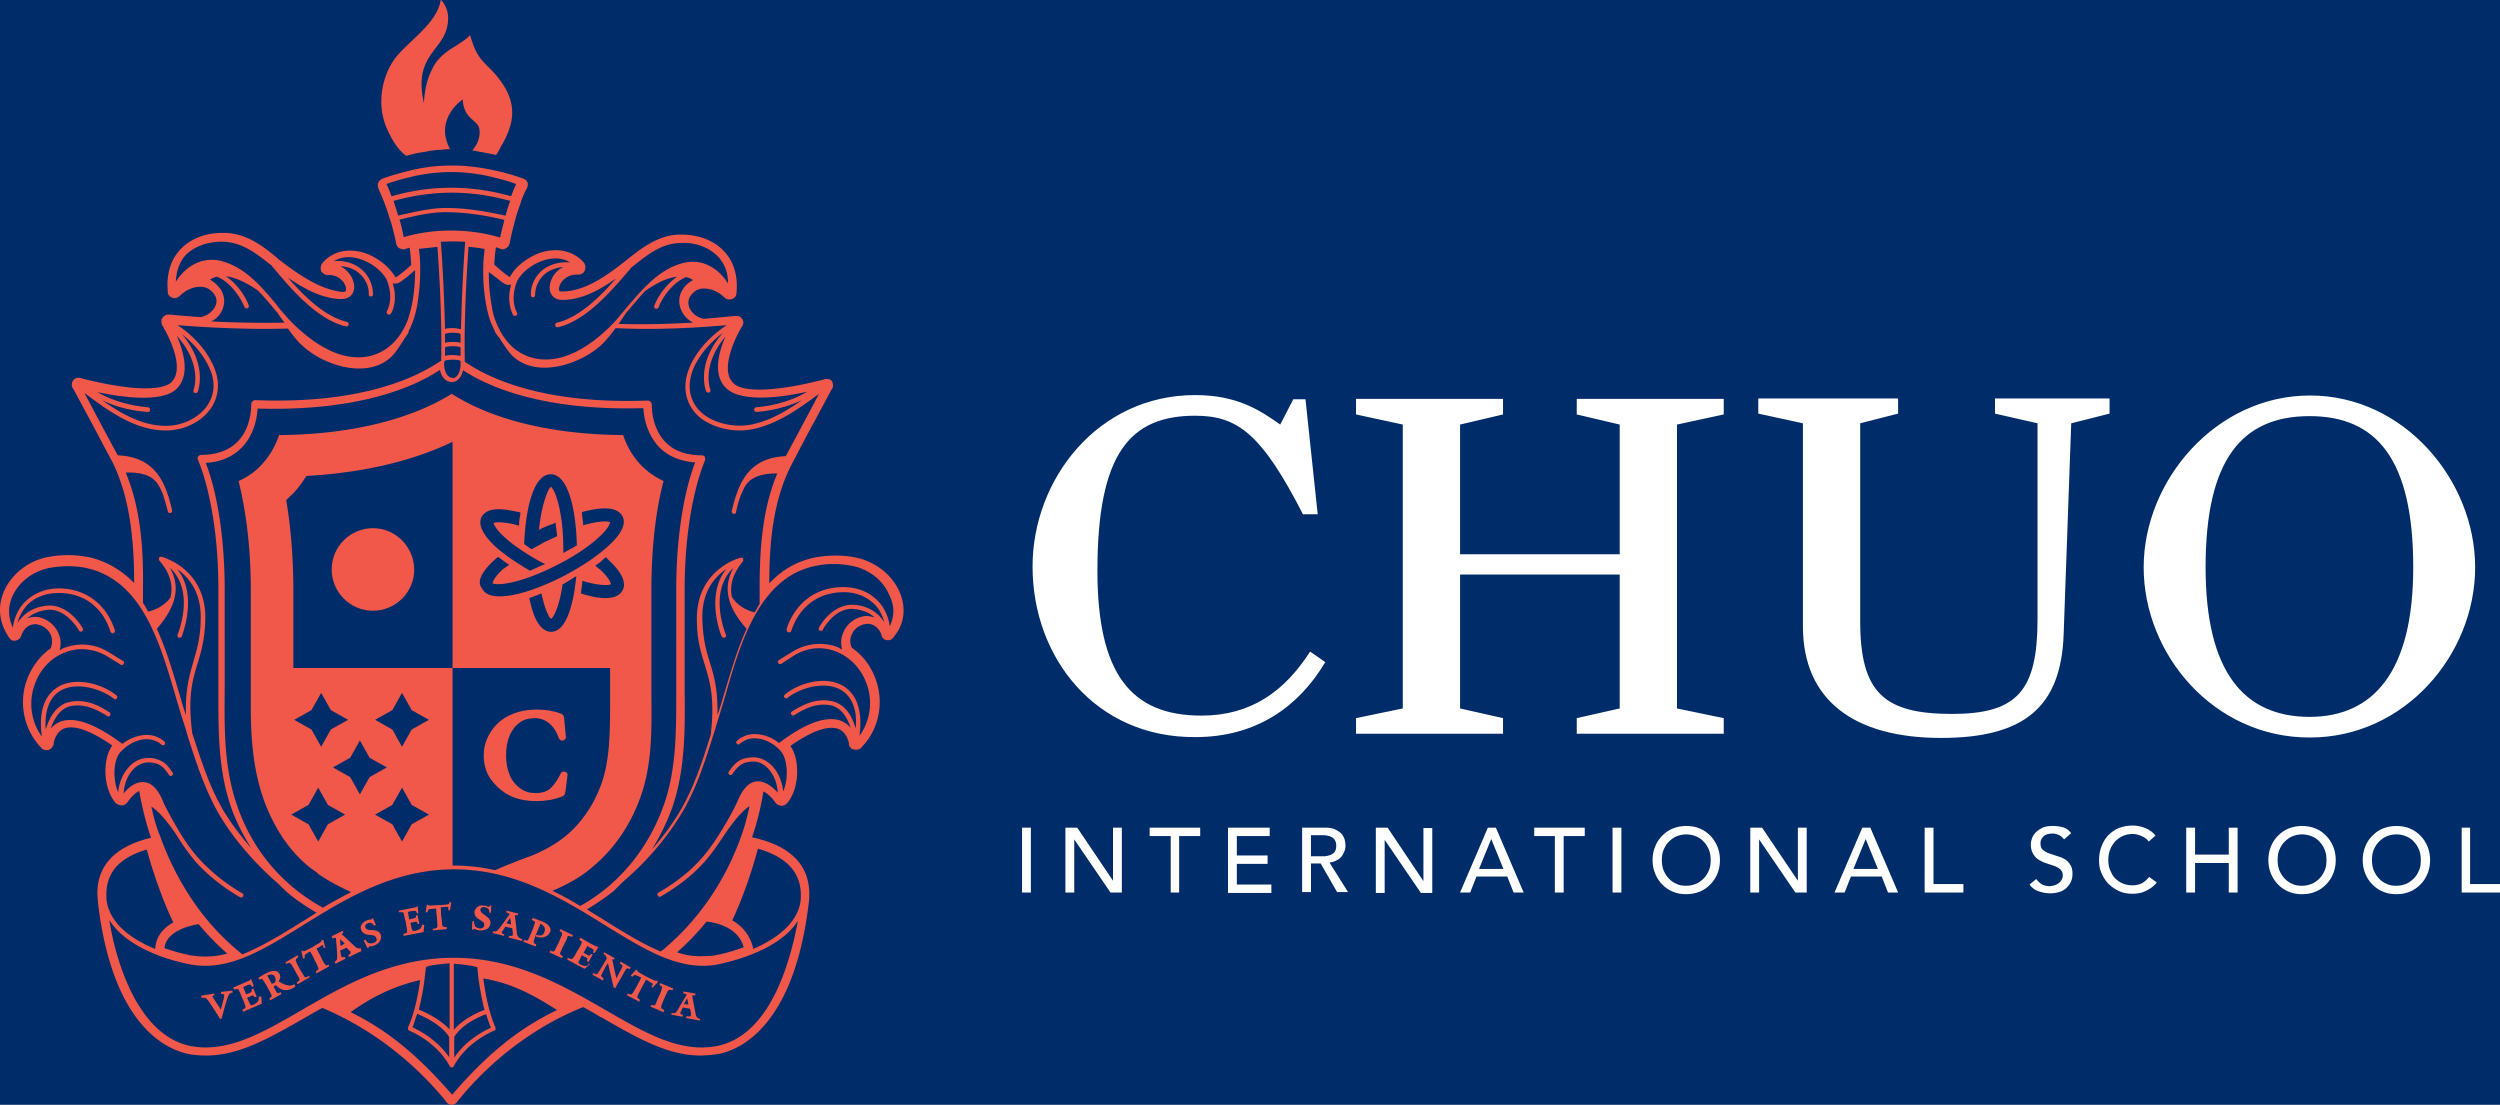 <svg data-bbox="3.051 2.8 593.549 262.3" viewBox="3.051 2.8 593.549 262.3" xmlns="http://www.w3.org/2000/svg" data-type="color" aria-hidden="true"><rect x="3.051" y="2.8" width="593.549" height="262.3" fill="#002c69"/><path d="M248.2 137.3c0-20.7 15.5-40.7 38.6-40.7 10 0 15.4 3.6 20.2 7l3.1-6h2.9l2.9 27.3h-3.5c-9.8-19.1-15.5-23.4-25.6-23.4-15.5 0-23.2 9-23.2 36.8 0 24.4 7.9 34.4 24.7 34.4 11.7 0 19.7-5.7 25.8-15.2l3.6 2.5c-6.3 10.6-16.4 17.8-30.8 17.8-23.7.2-38.7-18.8-38.7-40.5m76.8 36 11.1-2.3v-67.4l-11.1-2.4v-3.7h34.9v3.7l-10.2 2.4v30.8h37.9v-30.8l-10.2-2.4v-3.7h34.9v3.7l-11.1 2.4V171l11.1 2.3v3.7h-34.9v-3.7l10.2-2.3v-31.8h-37.9V171l10.2 2.3v3.7H325zm106.1-21.8v-48.2l-10.6-2.3v-3.6h33.2v3.6l-9 2.3v47c0 17 5.7 22 21.8 22 15.5 0 20.3-5.5 20.3-22.5v-46.5l-10.1-2.3v-3.6h27.2v3.6l-9.1 2.3-1.8 50.1c-.6 17.3-9.4 24.6-29.1 24.6-20.6 0-32.8-8.9-32.8-26.5m80.9-14c0-20.6 17.1-40.8 39.5-40.8s39.2 20.2 39.2 40.8c0 20.7-16.7 40.4-39.2 40.4-22.8.1-39.5-19.7-39.5-40.4m64 0c0-25.8-8.8-35.9-24.6-35.9-16 0-24.7 10.2-24.7 35.9 0 24.8 9.1 35.5 24.7 35.5 15.1 0 24.6-10.7 24.6-35.5m-330.3 61.8h2.1v15.4h-2.1zm10.4 0h2.7l8.5 12.6v-12.6h2.1v15.4h-2.7l-8.6-12.6v12.6H256v-15.4zm24.9 2h-5v-2h12v2h-5v13.4h-2zm13.6-2h9.9v2h-7.8v4.6h7.3v2h-7.3v4.9h8.2v2h-10.3zm17.6 0h5.4c1 0 1.8.1 2.4.4s1.1.6 1.5 1 .6.9.8 1.4c.1.5.2 1 .2 1.5s-.1 1-.3 1.4c-.2.5-.4.9-.7 1.2q-.45.6-1.2.9c-.5.3-1 .4-1.6.5l4.4 7h-2.6l-3.9-6.8h-2.3v6.8h-2.1zm2.1 6.8h2.7c.4 0 .8 0 1.2-.1s.8-.2 1.1-.4.6-.4.7-.7c.2-.3.3-.7.3-1.3s-.1-.9-.3-1.3c-.2-.3-.4-.6-.7-.7-.3-.2-.7-.3-1.1-.4s-.8-.1-1.2-.1h-2.7zm15.5-6.8h2.7L341 212v-12.6h2.1v15.4h-2.7l-8.6-12.6v12.6h-2.1v-15.5zm26.5 0h1.9l6.6 15.4h-2.4l-1.5-3.8h-7.3l-1.5 3.8h-2.4zm3.7 9.8-2.9-7.1-2.9 7.1zm12.3-7.8h-5v-2h12v2h-5v13.4h-2.1v-13.4zm13.6-2h2.1v15.4h-2.1zm17.5 15.8c-1.2 0-2.3-.2-3.2-.6-1-.4-1.8-1-2.5-1.7s-1.3-1.6-1.7-2.6-.6-2-.6-3.2.2-2.2.6-3.2.9-1.8 1.7-2.6c.7-.7 1.5-1.3 2.5-1.7s2.1-.6 3.2-.6c1.2 0 2.3.2 3.2.6 1 .4 1.8 1 2.5 1.7s1.3 1.6 1.7 2.6.6 2 .6 3.2-.2 2.2-.6 3.2-.9 1.8-1.7 2.6c-.7.7-1.5 1.3-2.5 1.7s-2.1.6-3.2.6m0-2c.9 0 1.7-.2 2.4-.5s1.3-.8 1.8-1.3.9-1.2 1.2-1.9.4-1.5.4-2.4c0-.8-.1-1.6-.4-2.4-.3-.7-.7-1.4-1.2-1.9-.5-.6-1.1-1-1.8-1.3s-1.5-.5-2.4-.5-1.7.2-2.4.5-1.3.8-1.8 1.3-.9 1.2-1.2 1.9-.4 1.5-.4 2.4c0 .8.1 1.6.4 2.4.3.7.7 1.4 1.2 1.9.5.6 1.1 1 1.8 1.3.7.4 1.5.5 2.4.5m15.3-13.8h2.7l8.5 12.6v-12.6h2.1v15.4h-2.7l-8.6-12.6v12.6h-2.1v-15.4zm26.5 0h1.9l6.6 15.4h-2.4l-1.5-3.8h-7.3l-1.5 3.8h-2.4zm3.7 9.8L446 202l-2.9 7.1zm11.1-9.8h2.1v13.4h7.1v2H460zm26.5 12.2c.4.6.9 1 1.4 1.3.6.3 1.2.4 1.8.4.3 0 .7-.1 1.1-.2s.7-.3 1-.5.5-.5.7-.8.3-.7.3-1.1c0-.6-.2-1-.6-1.4-.4-.3-.8-.6-1.4-.8l-1.8-.6c-.7-.2-1.3-.5-1.8-.8-.6-.3-1-.8-1.4-1.4q-.6-.9-.6-2.4c0-.4.1-.9.3-1.4s.5-1 .9-1.4 1-.8 1.6-1.1c.7-.3 1.5-.4 2.4-.4q1.2 0 2.4.3c.8.2 1.4.7 2 1.4l-1.7 1.5c-.3-.4-.6-.7-1.1-1-.5-.2-1-.4-1.6-.4s-1.1.1-1.4.2c-.4.2-.7.3-.9.6-.2.2-.4.5-.5.8s-.1.5-.1.8q0 1.05.6 1.5c.4.3.8.6 1.4.8l1.8.6c.7.2 1.3.4 1.8.7.6.3 1 .7 1.4 1.3.4.5.6 1.3.6 2.2 0 .7-.1 1.4-.4 2s-.7 1.1-1.1 1.5c-.5.4-1 .7-1.7.9s-1.3.3-2.1.3c-1 0-1.9-.2-2.8-.5s-1.6-.9-2.1-1.6zm26.7-8.9c-.4-.6-1-1-1.7-1.3s-1.4-.5-2.1-.5c-.9 0-1.7.2-2.4.5s-1.3.8-1.8 1.3c-.5.6-.9 1.2-1.2 2s-.4 1.6-.4 2.4.1 1.6.4 2.3.6 1.4 1.1 1.9 1.1 1 1.8 1.3 1.5.5 2.4.5 1.7-.2 2.3-.5c.7-.4 1.2-.9 1.7-1.5l1.8 1.3c-.1.2-.3.4-.6.7q-.45.45-1.2.9c-.5.3-1.1.6-1.7.8-.7.2-1.5.3-2.3.3-1.2 0-2.3-.2-3.3-.7s-1.8-1.1-2.5-1.8c-.7-.8-1.2-1.6-1.6-2.6-.4-.9-.5-1.9-.5-2.9q0-1.8.6-3.3c.4-1 .9-1.9 1.6-2.6s1.5-1.3 2.5-1.7 2.1-.6 3.3-.6q1.5 0 3 .6t2.4 1.8zm8.9-3.3h2.1v6.4h8v-6.4h2.1v15.4h-2.1v-7h-8v7h-2.1zm27.5 15.8c-1.2 0-2.3-.2-3.2-.6-1-.4-1.8-1-2.5-1.7s-1.3-1.6-1.7-2.6-.6-2-.6-3.2.2-2.2.6-3.2.9-1.8 1.7-2.6c.7-.7 1.5-1.3 2.5-1.7s2.1-.6 3.2-.6 2.3.2 3.2.6c1 .4 1.8 1 2.5 1.7s1.3 1.6 1.7 2.6.6 2 .6 3.2-.2 2.2-.6 3.2-.9 1.8-1.7 2.6c-.7.7-1.5 1.3-2.5 1.7-.9.4-2 .6-3.2.6m0-2c.9 0 1.7-.2 2.4-.5s1.3-.8 1.8-1.3.9-1.2 1.2-1.9.4-1.5.4-2.4c0-.8-.1-1.6-.4-2.4-.3-.7-.7-1.4-1.2-1.9-.5-.6-1.1-1-1.8-1.3s-1.5-.5-2.4-.5-1.7.2-2.4.5-1.3.8-1.8 1.3-.9 1.2-1.2 1.9-.4 1.5-.4 2.4c0 .8.1 1.6.4 2.4.3.7.7 1.4 1.2 1.9.5.6 1.1 1 1.8 1.3.7.4 1.5.5 2.4.5m22.4 2c-1.2 0-2.3-.2-3.2-.6-1-.4-1.8-1-2.5-1.7s-1.3-1.6-1.7-2.6-.6-2-.6-3.2.2-2.2.6-3.2.9-1.8 1.7-2.6c.7-.7 1.5-1.3 2.5-1.7s2.1-.6 3.2-.6 2.3.2 3.2.6c1 .4 1.8 1 2.5 1.7s1.3 1.6 1.7 2.6.6 2 .6 3.2-.2 2.2-.6 3.2-.9 1.8-1.7 2.6c-.7.7-1.5 1.3-2.5 1.7-.9.4-2 .6-3.2.6m0-2c.9 0 1.7-.2 2.4-.5s1.3-.8 1.8-1.3.9-1.2 1.2-1.9.4-1.5.4-2.4c0-.8-.1-1.6-.4-2.4-.3-.7-.7-1.4-1.2-1.9-.5-.6-1.1-1-1.8-1.3s-1.5-.5-2.4-.5-1.7.2-2.4.5-1.3.8-1.8 1.3-.9 1.2-1.2 1.9-.4 1.5-.4 2.4c0 .8.1 1.6.4 2.4.3.7.7 1.4 1.2 1.9.5.6 1.1 1 1.8 1.3.7.4 1.5.5 2.4.5m15.4-13.8h2.1v13.4h7.1v2h-9.1v-15.4z" fill="#fff" data-color="1"/><path d="M99.5 39.8c.5-.1 1-.3 1.5-.4 1-.3 2.1-.4 3.2-.6.1 0 .3 0 .4-.1.7-.1 1.5-.2 2.2-.3h.7c.8-.1 1.6-.2 2.4-.2-3.9-7.2 3-11.8 3-11.8.3 5 3.7 4.7 4 7.2.2 2-.6 3.6-1.7 4.9 1.1.2 3.7.7 4.8.9.3.1.6.1.8.2.4-.5 1-1.5 1-1.7 1-1.6 1.9-3.4 2.4-5.2 1.7-5.8-1.5-10.5-5.8-14.6-2-2-2.7-3.5-3.7-6.8 0-.1-.2-.1-.2 0-.7.9-4.2 3-4.7 3.3-1.7 1.2-3.2 2.6-4.1 4.5-1.3 2.5-1.9 5.4-2 8.2-2.5-11.1 4.1-12.2 5.5-18 .7-3-.1-5-1.4-6.5h-.1c-.8 5.4-7.5 9.7-10.5 13.4s-4.9 10.3-2.6 16.4c1.9 4.7 3.9 6.5 4.9 7.2m63.2 198.1.2-.4-3.1-1.3-.2.4.1.1c.2.1.5.3.5.4.1.1.1.3-.1.7-.2.7-.3 1-.6 1.5-.3.6-.5 1.2-.7 1.7-.2.4-.3.5-.4.5-.2 0-.5-.1-.6-.1h-.1l-.2.4 3.1 1.3.2-.4-.1-.1c-.2-.1-.4-.3-.6-.4-.1-.1-.1-.3 0-.7.2-.5.4-1.1.7-1.7s.4-1 .7-1.5c.1-.3.2-.4.4-.5.1 0 .5 0 .7.1zm5.5 5.6c-.3-1.4-.7-3.8-.8-4.3 0 0 .2-.1.5-.1h.2l.1-.4-2.9-.5v.5h.2c.2 0 .5.1.6.3-.3.4-1.5 2.4-2.1 3.5-.3.6-.6.8-.7.8-.2.1-.5.1-.6 0h-.2l-.1.4 2.7.5.1-.4-.1-.1h-.1c-.3-.1-.5-.2-.4-.4 0-.1.1-.3.1-.3.1-.3.4-.8.5-1l1.7.3c0 .2.1.5.2 1v.6c0 .2-.3.3-.7.2h-.4l-.1.4 3.3.6.1-.4h-.2c-.4-.2-.8-.4-.9-1.2m-2.8-2.3c.3-.5.6-1 .8-1.4l.3 1.5z" fill="#f1584a" data-color="2"/><path d="M216.7 143.5c-1.8-4.3-6-7.5-10.8-8.4-1.6-.3-3.1-.4-4.6-.4-1.7 0-3.4.2-5 .5-4.1.9-7.6 2.9-10.6 6.1 0-9.3.8-19.8 5.5-28.6l2.4-4.6c1-1.9 2-3.8 3-5.6 1.3-2.4 2.6-4.8 3.8-7.1.2-.2.3-.5.4-.7q.15-.75-.3-1.5c-.1-.1-.3-.3-.8-.4h-.7c-.2 0-.4.1-.4.1-5.7 1.5-11.2 2.4-15.2 2.4-3.1 0-5.3-.5-6.3-1.6-3.1-3.1.4-10.5 2-13.2.4-.5.6-1.2.3-1.7-.2-.5-.6-1-1.7-1h-.1c-1.9.2-4.1.4-7.5.7-.1 0-.2-.1-.3-.1-1.4-.3-2.6-1.4-3.1-2.6-.3-.9-.3-1.8.2-2.6.7-1.1 1.7-1.8 2.9-1.9h.4c1.7 0 3.5.8 4.8 2.1.3.3.7.5 1.2.5.1 0 .6 0 1-.3.1 0 .2-.1.3-.2.3-.3.4-.7.4-1 .4-4.1-.6-7.5-3-10-2.3-2.5-6-3.9-10-3.9h-.9c-5 .3-8.7 3.3-11.9 5.8l-.2.2c-.1 0-.2.1-.3.2-4.4 3.5-9.6 7.2-14.9 7.3h-.2c-.5 0-.6-.1-.6-.1-.1-.1-.2-.4-.1-.8.3-1.7 2.1-3.1 4-3.1h.5c.2 0 .5 0 .9-.2.1-.1.3-.2.5-.4l.2-.4c.1-.3.2-.7.1-1 0-.2-.1-.3-.1-.4s-.1-.3-.2-.4c-.3-.4-2.5-3-6.7-3-1.5 0-3.1.3-4.7 1-3.6 1.7-5.4 3.8-6.2 5.4-1.1-.7-2.3-1.7-3.7-3 .1-1.5.2-2.8.4-4.1l.9.3c.3.1.5.2.7.2.5 0 .8-.3 1-.4.4-.3.5-.7.6-.8 0 0 .1-.2.1-.4q.45-2.4 1.2-5.1c.4-1.6.9-3 1.4-4.4v-.1c.6-1.7 1.1-2.7 1.4-3.2 0-.1.1-.2.1-.2.2-.5.2-1 .1-1.2-.1-.4-.5-.8-1-1-2-.7-4.2-1.4-7.1-2-3.3-.7-6.5-1.1-9.7-1.1s-6.4.3-9.7 1.1c-2.8.7-5.1 1.3-7.1 2.1-.3.2-.7.5-.8.8-.2.4-.2.9 0 1.4 0 0 0 .1.1.2v.1c.2.5.8 1.7 1.4 3.4.6 1.5 1 3 1.5 4.4.4 1.4.8 3 1.2 4.9 0 .1 0 .3.2.6.1.3.3.5.7.7h.1c.2.1.5.2.7.2s.4 0 .5-.1c.3-.1.7-.2 1-.3.2 1.3.3 2.7.4 4.1-1.1 1-2.4 2.1-3.7 3-.9-1.5-2.6-3.7-6.2-5.4-1.6-.7-3.2-1-4.7-1-1.8 0-3.5.5-4.9 1.5-.2.1-.9.7-1.4 1.2l-.3.4c-.3.5-.4 1.1-.2 1.7 0 .2.1.3.3.4l.1.1c.3.3.7.5 1 .5h.6c1.9 0 3.6 1.4 3.9 3.1 0 .3 0 .7-.1.8 0 0-.2.1-.9.1C79 71.5 73.9 68 69 64.2l-.3-.3c-3.2-2.6-6.8-5.5-11.9-5.8h-1c-4 0-7.6 1.4-9.9 3.9-2.4 2.5-3.4 6-3 10.1v.3c.1.4.3.6.7.9.3.2.7.3.9.3.3 0 .7-.1 1.2-.5l.1-.1c1.3-1.3 3.1-2.1 4.7-2.1h.5c1.2.1 2.3.8 3 1.9.5.8.6 1.7.2 2.6-.5 1.2-1.7 2.2-3.1 2.6-.1 0-.3.1-.4.1q-4.05-.3-7.2-.6H43c-.4 0-.9.1-1.4.8-.3.5-.3 1.2 0 1.8.1.1 5.9 9.6 2.2 13.4-1 1-3.2 1.5-6.3 1.5-3.7 0-8.9-.8-14.8-2.3l-.3-.1h-.1c-.2-.1-.5-.1-.6-.1-.5 0-.9.2-1.2.5-.1.1-.2.3-.3.5-.1.3-.1.6-.1.7 0 .3.1.6.2.7l.2.3c2.3 4.3 4.7 8.7 7 13.1l2.3 4.3c4.3 8.8 5.1 19.4 5.1 28.6-3.1-3.1-6.5-5.1-10.6-6.1-1.6-.3-3.3-.5-5-.5-1.5 0-3 .1-4.6.4-4.8.8-9 4.1-10.8 8.4-1.5 3.7-1 7.5 1.4 10.9.1.1.1.2.2.2.1.2.4.4.7.4h.3c.6 0 1-.3 1.2-.5s.3-.4.4-.6v-.1c.1-.3.2-.5.3-.7.6-1.2 1.7-2 3-2 .3 0 .5 0 .7.1 1.4.3 2.4 1.2 3 2.4.4 1 .4 2.1 0 3.2-2.7 1.9-4.8 4.8-5.9 8.2-1.7 5.5-.2 11.6 3.8 15.6.2.2.6.4 1.1.4.2 0 .4 0 .6-.1.3-.1.6-.3.8-.7.2-.3.3-.5.3-.8s.5-2.7 2.4-3.5c.5-.2 1-.3 1.7-.3 2.4 0 5.8 1.5 9.8 4.3-2.4 3.4-2.1 10.2.7 13.5 0 .1.1.2.2.2.4.3.8.5 1.3.5h.3c.4-.1.8-.3 1.1-.7.9-1.3 1.9-2.3 2.8-2.7.7 3.9 1.6 7.6 2.8 11.1-9.2 2.2-13.5 7.4-12.6 15v.3c3.4 29.1 16 34.8 21.3 36 1.5.3 3 .4 4.4.4 7.9 0 15.1-4.2 23.5-9l.2-.1c1.5-.9 2.8-1.6 3.9-2.2 11.1 4.7 21.1 12.2 29.2 22 .4.7.9 1 1.5 1s1.1-.3 1.5-1c8.1-9.9 18.3-17.6 29.7-22.2 1.1.6 2.2 1.2 3.2 1.8l.3.2.7.4h.1c8.5 4.9 15.7 9.1 23.6 9.1 1.5 0 3-.2 4.4-.4 5.3-1.1 17.9-6.9 21.3-36.1.6-5.6-1.2-12.7-13.5-15.3 1.2-3.5 2.1-7.1 2.7-10.9 1.3.6 2.6 2.2 2.8 2.6 0 0 0 .1.1.1.3.4.7.6 1.3.7h.1c.4 0 .9-.2 1.2-.5l.2-.2c2.8-3.3 3.1-10.2.7-13.5 4-2.8 7.3-4.3 9.8-4.3.7 0 1.2.1 1.7.3 1.1.5 2 1.6 2.4 3.3v.3c0 .3.1.5.3.7.2.3.4.4.7.5s.6.1.7.1c.3 0 .7-.1 1-.3.2-.1.3-.2.4-.4 3.8-3.9 5.2-9.9 3.5-15.3-1.1-3.5-3.1-6.3-5.9-8.2-.5-1-.5-2.2 0-3.2.5-1.2 1.6-2.1 3-2.4.3 0 .5-.1.7-.1 1.3 0 2.5.8 3.1 2.1.1.2.2.4.3.8v.1c.1.2.3.4.4.5.2.2.5.4 1 .4.2 0 .4 0 .7-.1.1 0 .2-.1.3-.2.3-.2.4-.4.6-.7 2.4-2.9 2.8-6.7 1.3-10.3m-22-47.7c-4.2 2.5-8.8 3.4-12.1 3.7-.3 0-.5.3-.5.6s.3.5.5.5c3-.2 7-1 10.9-2.8-3.5 2.4-7.1 4.6-11.2 5.6-3.8 1-8.2.3-11.3-1.6-2.1-1.3-3.5-3.2-4-5.4-1.2-5.5 3.1-11.1 7.7-14.6-6.5 7.4-4.1 13.6-4 13.9.1.2.3.3.5.3h.2c.3-.1.4-.4.3-.7s-2.1-5.8 3.6-12.6c-1.6 3.7-3.1 9 .1 12.2 3.6 3.6 13.5 2.2 19.3.9M175.6 80c-5.3 3.4-11 10.1-9.6 16.7.6 2.5 2.1 4.7 4.5 6.1 2.3 1.4 5.2 2.2 8.2 2.2a16 16 0 0 0 3.9-.5c5.6-1.4 10.3-4.8 14.9-8.2-1.9 3.6-3.8 7.2-5.8 10.9l-2.1 3.9c-9 .4-11.3 6.6-12.8 13-.1.3.1.6.4.7h.1c.3 0 .5-.2.5-.4.3-1.5.7-3 1.3-4.4.1-.1.1-.3.2-.4.8-2 2.1-4.4 8.3-4.4-3.7 8.8-4.2 18.7-4.2 27.4v3.6c-.4.6-.8 1.4-1.2 2-1.2-.3-3.8-1.2-5.4-3.7-.5-2.6.1-5.4 2.7-8.5v-.6c0-.1-.2-.2-.3-.2h-.3c-.1 0-10.5 2.7-10.4 14.6 0 5 1 8 1.9 10.9 1.2 4 2.4 7.8 1.4 16.5-2 6.5-4.2 13.2-7.8 19-1.8 2.9-3.9 5.7-6.2 8.3 1.9-3 3.5-6.3 4.8-9.8 3.1-8.9 3.1-18.3 3-27.4V143c0-20.5 4.8-30.7 4.8-30.8q.15-.45 0-.9c-.2-.3-.4-.4-.7-.4-3.7 0-6.6-1-8.7-3.2-3.4-3.5-3.2-8.8-3.2-8.8 0-.3-.1-.5-.3-.7s-.4-.3-.7-.3c-24.8.9-37.7-5.3-43.2-9.1-.1 0-.1 0-.2-.1-.2-10.4.5-22 .9-27.3 1.3.1 2.6.3 3.8.5-.1 1.3-.3 2.6-.3 3.9-.1 3.1.1 6.3.7 9.5.3 1.6.7 3.1 1.3 4.5.3.6.5 1.2.8 1.7l-.1-.1c.2.4.5.9.9 1.4v-.1s0 .1.1.1c.7 1.2 1.8 2.8 2.5 3.7 5.4 6.5 16.4 3.1 21.7-1.7 1.3-1.2 2.4-2.6 3.5-4.1 9.4.5 19.6-.1 26.4-.7m-4 80.1c-.9-2.8-1.7-5.8-1.8-10.6-.1-6.3 3-9.8 5.7-11.6-5.1 6.2-1.2 16-1.1 16 .1.2.3.3.5.3h.2c.3-.1.4-.4.3-.7-.2-.5-4.2-10.3 1.8-15.9-3.2 5.7-.3 10.6 3.1 14.5-2.2 4.8-3.7 10.1-5.2 15-.6 2-1.1 3.8-1.7 5.5.1-6-.8-9.3-1.8-12.5m-98.9 1.2V143c0-7.7-.6-15-1.7-21.5.5-.4.9-.9 1.4-1.3 1.3-1.3 2.4-2.8 3.4-4.4 15.8-.9 27-4.4 34.7-8.1v53.7h37.4v5.9c0 8.3.1 15.4-2 21.4-1.7 4.9-4.6 9.2-8.2 12.3-2.5 2.1-5.5 3.8-8.8 5.1-3.1 1.1-5.8 2.2-8.3 3.3-3.1-.7-6.4-1.1-9.8-1.1h-.3v-46.9H72.7zm3.6 32.6 2.3-4.1 2.3 4.1 4.1 2.3-4.1 2.3-2.3 4.1-2.3-4.1-4.1-2.3zm-3.4-20.2 4.1-2.3 2.3-4.1 2.3 4.1 4.1 2.3-4.1 2.3-2.3 4.1L77 176zm9.2 11.3 4.1-2.3 2.3-4.1 2.3 4.1 4.1 2.3-4.1 2.3-2.3 4.1-2.3-4.1zm14.1 8.9 2.3-4.1 2.3 4.1 4.1 2.3-4.1 2.3-2.3 4.1-2.3-4.1-4.1-2.3zm4.6-17.9-2.3 4.1-2.3-4.1-4.1-2.3 4.1-2.3 2.3-4.1 2.3 4.1 4.1 2.3zm22.1-45.6c2.1 1.9 5.2 4 8.9 6l.7.3-.7.3-2.7 1.2-.2.1-.2-.1c-3.4-2-6.1-3.9-8-5.6-3.1-2.9-4.2-5.3-3.3-7.1.7-1.2 2-1.8 4.1-1.8 1.3 0 2.9.3 4.8.7l.3.1v.3c-.1.7-.3 1.5-.3 2.4v.4l-.4-.1c-1.8-.5-3.4-.7-4.4-.7-1.1 0-1.3.2-1.3.2.1.2.5 1.4 2.7 3.4m10.9-12c-.4.2-2.1 3.5-2.8 10.2.7-.4 1.5-.7 2.2-1 .4-.2.9-.3 1.3-.5l.5-.2v.5q.15 1.05.3 2.4v.3l-.6.3c-.7.3-1.4.7-2.2 1-1 .6-2 1.1-3 1.7l-.2.1-.2-.1c-.5-.3-1-.7-1.4-1l-.2-.1v-.2c.5-10.3 2.8-16.4 6.3-16.4 4.2 0 6 8.6 6.2 16.7v.2l-.2.1c-.5.3-1 .6-1.6.9l-1.4.8v-.7c0-10.1-2.3-14.9-3-15m-13.3 17.3.3-.3c.1-.1.2-.1.3-.2l.2-.2.7.5c.5.4.9.7 1.5 1.1l.4.3-.4.3c-.1.1-.3.2-.4.3-.2.1-.3.3-.5.3-2.2 2-2.6 3.2-2.6 3.5 0 0 .3.2 1.3.2 2.5 0 7.5-1.2 14.1-4.6 4-2 7.5-4.4 9.9-6.6 2.2-2 2.6-3.2 2.6-3.5 0 0-.3-.2-1.3-.2-1.1 0-2.8.3-4.7.8l-.4.1v-.4l-.3-2.4v-.3l.3-.1c2-.5 3.7-.8 5.1-.8q3.15 0 4.2 1.8c1 1.8-.1 4.2-3.3 7.1-2.6 2.4-6.3 4.9-10.5 7.1-6 3.1-11.7 4.9-15.3 4.9-2.1 0-3.6-.6-4.2-1.9-1.3-1.5-.2-3.9 3-6.8m25 2.3c-.1-.1-.3-.2-.4-.3s-.3-.2-.4-.3l-.3-.3.4-.3c.6-.4 1.1-.8 1.6-1.3l.5-.4.2.2c.1 0 .1.1.2.2l.3.3c3.1 2.9 4.2 5.3 3.3 7.1-.7 1.3-2 1.9-4.2 1.9-1.4 0-3.1-.3-5.4-1l-.3-.1v-.3c.1-.7.2-1.5.3-2.3v-.4l.4.1c2 .6 3.8.9 5.1.9 1.1 0 1.3-.2 1.3-.2 0-.2-.4-1.5-2.6-3.5m-5.6 1.6-.1.7c-.4 3.7-1.7 12.5-5.9 12.5-2.3 0-4.1-2.7-5.1-7.7l-.1-.3.3-.1c.5-.2 1-.4 1.6-.6l1-.4.1.4c.9 4.1 1.9 5.5 2.2 5.6.4-.1 1.9-2.5 2.7-8v-.2l.3-.1c.6-.3 1-.6 1.5-.9.3-.2.6-.3.9-.6zm4.1 68.8c5-4.2 8.9-10 11.2-16.6 2.7-7.6 2.6-15.9 2.5-24.7V143c0-11.7 1.4-20.4 2.9-26-2.4-1.1-4.1-2.5-5.3-3.7-2.2-2.3-3.5-4.8-4.3-7.2-21.7-.2-34.3-5.7-40.7-9.8-6.4 4-19.2 9.6-41 9.8-.8 2.4-2.1 4.9-4.3 7.2-1.2 1.3-3 2.7-5.3 3.7 1.4 5.7 2.9 14.3 2.9 26v29.1c.1 8.8 1.1 17.5 5.2 25.5 2.2 4.4 5.2 8.3 9 11.3.7.5 1.9 1.3 1.7 1.3 2.4 1.7 5.1 3.1 7.9 4.4-2.3 1.2-4.5 2.4-6.7 3.7-2.7-1.5-5.2-3.2-7.4-5.1-5.9-5-10.4-11.6-13-19.3-3-8.6-3-17.8-2.9-26.8V143c0-17.1-3.2-27-4.5-30.3 3.6-.2 6.5-1.5 8.6-3.7 3-3.1 3.6-7.3 3.7-9.2 24.1.7 37.4-5.2 43.3-9.2.3 1.5 1.2 2.8 2.7 2.9h.1c.6 0 1.2-.2 1.6-.7.6-.5.9-1.3 1.1-2.1 5.9 3.9 18.9 9.7 42.8 9 .1 1.9.7 6 3.7 9.2 2.1 2.2 5 3.4 8.6 3.7-1.3 3.3-4.5 13.3-4.5 30.3V167c0 8.9.1 18.2-2.9 26.8-2.7 7.7-7.2 14.3-13 19.3q-3.15 2.7-6.9 4.8-3.15-1.95-6.6-3.6c3.8-1.6 7.1-3.5 9.8-5.9M110.6 87.1c-.6 0-1.3 0-1.9.2v-2c.5-.4 3.2-.4 3.7 0v2c-.6-.1-1.3-.2-1.8-.2m1.8 1.4v.9c0 .9-.3 2.2-1 2.8-.3.3-.6.4-1 .3-1.4-.1-1.9-2-1.9-3.2 0-.3 0-.6.1-.8.6-.4 3.3-.4 3.8 0m-1.8-4.5c-.6 0-1.3 0-1.9.2v-2.1c.5-.4 3.2-.4 3.7 0v2.1c-.6-.2-1.3-.2-1.8-.2m0-3.3c-.6 0-1.3 0-1.9.2-.2-8.8-.7-17.3-1-20.7 2-.1 3.9-.1 5.8 0-.3 3.5-.8 11.9-1 20.8-.6-.2-1.4-.3-1.9-.3m54.5-9.1c-.9 1.4-1 3.1-.4 4.6.5 1.4 1.6 2.5 2.9 3.2-5.5.3-11.7.5-17.7.3.6-.8 1.2-1.7 1.7-2.5.4-.5.8-.9 1.2-1.4 1.1-1.3 2.2-2.6 3.4-3.9 2-1.4 4.8-3.1 7.6-3.4-2.7 1.9-4.7 4.9-5.4 6.9-.1.3 0 .6.3.7h.2c.2 0 .4-.1.5-.3.8-2.2 3.2-5.8 6.5-7.2.6.1 1.1.3 1.7.7-1 .5-1.9 1.3-2.5 2.3m-42.4-1.5c.4.3 1 .4 1.7.3-1.2 4.1.4 7 .4 7.1.1.2.3.3.5.3.1 0 .2 0 .3-.1.3-.1.3-.5.2-.7-.1-.1-1.8-3.1.1-7.6.7-1.2 2.1-3 5.2-4.4 3.6-1.5 6-.7 7.3.1-2.3-.2-4.7.4-6.4 1.7-1.9 1.5-3 3.8-2.9 6.1 0 .3.3.5.5.5.3 0 .5-.3.5-.5 0-2 .9-3.9 2.5-5.2 1.2-.9 2.7-1.4 4.2-1.5-1.7.8-2.9 2.4-3.2 4.3-.2 1.2.2 2.3 1 2.9.7.6 1.6.6 2.3.6 4.3-.1 8.5-2.3 12.4-5.1-3.8 4.4-8.8 9.3-14 10.5-.3.1-.5.3-.4.7 0 .3.3.4.5.4h.1c6.9-1.6 13.1-9.1 17.3-14l.4-.4.4-.3c3.3-2.6 6.4-5.1 10.7-5.3 3.6-.3 7.1 1 9.2 3.2 1.6 1.7 2.4 3.8 2.4 6.4-2.1-3.4-5.9-6-10.5-4.9-5.7 1.4-9.5 5.9-13.3 10.3-.8 1-1.7 2-2.4 2.9-3.9 4.4-11.8 11.4-20 9.4-4.9-1.2-7.4-5-8.7-8.1-.6-1.4-1-2.7-1.2-4.3-.5-2.7-.7-5.4-.7-8 1.2.8 2.4 1.9 3.6 2.7M94.8 46.5c1.8-.7 3.8-1.2 6.2-1.8 6.2-1.4 12.2-1.4 18.4 0 2.4.6 4.4 1.1 6.2 1.8-.3.6-.7 1.6-1.2 2.9-9.5-2.7-18.9-2.7-28.4 0-.5-1.4-.9-2.4-1.2-2.9m2.8 7.5c-.4-1.3-.8-2.5-1.1-3.5 9.3-2.6 18.3-2.6 27.7 0-.4 1-.8 2.2-1.1 3.5-4.7-1-8.9-1.7-12.8-1.8-4.4-.2-8.2.8-12.4 1.7zm1.3 5.1c-.3-1.5-.6-2.9-1-4.2h.2c4.1-1 7.9-1.9 12.1-1.7q5.7.15 12.6 1.8c-.3 1.3-.7 2.7-1 4.2-7.3-2.2-15.8-2.2-22.9-.1M44.8 69.7c.1-2.6.9-4.8 2.4-6.4 2.1-2.1 5.6-3.3 9.2-3.1 4.3.3 7.4 2.7 10.7 5.3l.4.3.4.5c4.1 4.9 10.4 12.4 17.3 14h.1c.3 0 .5-.2.5-.4.1-.3-.1-.6-.4-.7-5.2-1.2-10.2-6.1-14-10.5 4 2.8 8.1 4.9 12.4 5.1.6 0 1.5 0 2.3-.6s1.2-1.7 1-2.9c-.3-1.9-1.6-3.4-3.2-4.3 1.6.1 3.1.6 4.2 1.5 1.6 1.3 2.6 3.2 2.5 5.2 0 .3.2.5.5.5s.5-.2.5-.5c0-2.3-1-4.6-2.9-6.1-1.7-1.4-4.1-2-6.4-1.8 1.4-.8 3.7-1.6 7.3-.1 3.1 1.4 4.5 3.2 5.2 4.4 1.9 4.4.2 7.5.1 7.6-.1.3 0 .6.2.7.1 0 .2.1.3.1.2 0 .3-.1.5-.3.1-.1 1.7-2.9.4-7.1.6.1 1.2 0 1.7-.3 1.2-.8 2.4-1.8 3.6-2.9 0 2.7-.2 5.4-.7 8-.3 1.5-.7 2.9-1.2 4.3-1.3 3-3.7 6.8-8.7 8.1-7.2 1.7-14-3.4-18.3-7.6-.6-.6-1.2-1.2-1.7-1.8-.8-.9-1.7-1.9-2.4-2.9-3.7-4.4-7.5-8.9-13.3-10.3-4.6-1-8.4 1.6-10.5 5m11.1 6.5c.6-1.5.5-3.1-.4-4.6-.7-1-1.5-1.8-2.6-2.4.5-.3 1.1-.6 1.7-.7 3.3 1.4 5.6 5 6.5 7.2.1.2.3.3.5.3h.2c.3-.1.4-.4.3-.7-.7-2-2.7-5.1-5.4-6.9 2.7.3 5.6 2 7.6 3.4 1.2 1.2 2.3 2.5 3.4 3.8.4.5.8 1 1.2 1.4.5.8 1.1 1.6 1.7 2.4-6 .1-12.2 0-17.5-.3 1.2-.4 2.3-1.6 2.8-2.9M45 95.1c3.3-3.3 1.6-9 0-12.6 6.2 6.9 4.1 12.6 4 12.9s0 .6.3.7h.2c.2 0 .4-.1.5-.3.1-.3 2.4-6.3-3.7-13.6 3.1 2.4 5.7 5.6 7 9.3 1.1 3.5 0 6.1-1.1 7.7-2 2.8-5.8 4.7-9.7 4.7h-.1c-4.9 0-9.5-2.3-13.7-5.1 0 0-.6-.4-1.4-1 3.8 1.9 7.8 2.6 10.9 2.8.3 0 .5-.2.5-.5s-.2-.6-.5-.6c-3.3-.3-7.9-1.2-12-3.6 5.7 1.2 15.3 2.6 18.8-.8M32.9 115c6.4-.2 7.6 2.4 8.5 4.4.1.2.2.3.2.4.5 1.4.9 2.9 1.3 4.4 0 .3.3.4.5.4h.1c.3-.1.5-.3.4-.7-1.5-6.4-3.8-12.6-12.9-13l-2.1-3.9c-2-3.7-3.9-7.3-5.8-10.9 5.6 4.2 12 8.9 19.3 8.9h.1c4.2 0 8.3-2 10.5-5.1 1.3-1.8 2.5-4.8 1.3-8.7-1.4-4.3-4.8-8.4-9.1-11.2 6.1.5 16.5 1.1 26.2.8 1.1 1.5 2.2 3 3.6 4.2 5.2 4.8 16.3 8.2 21.7 1.7.7-.9 1.8-2.5 2.5-3.7 0 0 0-.1.1-.1.3-.5.7-.9.8-1.4l-.1.1s.1-.1.1-.3c.3-.5.5-1 .7-1.5.6-1.4 1-2.9 1.3-4.5.5-3.1.8-6.3.7-9.5q0-1.95-.3-3.9c1.5-.2 3-.3 4.4-.5.4 5.3 1.1 16.8.9 27.1-.1 0-.2 0-.3.1-5.6 3.8-18.7 10.2-43.8 9.2-.3 0-.5.1-.7.3s-.3.4-.3.7c0 0 .2 5.3-3.2 8.8-2 2.1-5 3.2-8.7 3.2-.3 0-.6.2-.7.4q-.3.45 0 .9c0 .1 4.8 10.3 4.8 30.8V167c0 9.1-.1 18.5 3 27.4 1.2 3.5 2.9 6.7 4.8 9.8-2.3-2.7-4.4-5.4-6.2-8.3-3.6-5.8-5.7-12.6-7.8-19-1.1-8.6 0-12.4 1.2-16.4.9-2.9 1.8-5.9 1.9-10.9.1-11.9-10.3-14.6-10.4-14.6h-.3c-.1 0-.2.1-.3.2v.6c2.8 3.2 3.4 6.2 2.7 8.9-1.7 2.3-4.3 3.1-5.3 3.3-.4-.7-.7-1.4-1.2-2v-3.6c.1-8.7-.4-18.6-4.1-27.4m14.3 57.6c-.6-1.7-1.1-3.5-1.7-5.5-1.4-4.8-3-10.1-5.2-15 3.3-3.9 6.3-8.8 3.1-14.5 6 5.6 2 15.4 1.8 15.9-.1.3 0 .6.3.7h.2c.2 0 .4-.1.5-.3 0-.1 4-9.8-1.1-16 2.7 1.9 5.7 5.4 5.6 11.6 0 4.8-1 7.8-1.8 10.6-.9 3.2-1.9 6.5-1.7 12.5m-10 15.9c-2-.2-3.8 1.4-4.8 2.7.1-2 .8-4 2-5.4.7-.9 2-1.9 3.8-2 .7 0 1.4.1 2 .3 1.3.4 2.1 1.4 3 2.7.2.3.5.3.7.1.3-.2.3-.5.1-.7-1-1.5-1.9-2.6-3.6-3.1q-1.2-.45-2.4-.3c-1.7 0-3.4.9-4.6 2.4-1.3 1.5-2.1 3.6-2.3 5.7-1.3-3-1.2-7.7.6-9.6 1.6-1.7 3.8-2.9 5.9-3 1.5 0 2.8.4 3.8 1.3.2.2.6.2.7 0 .2-.2.2-.6 0-.7-1.2-1.1-2.8-1.7-4.6-1.6-1.9.1-3.8.9-5.4 2.1-6.5-4.8-11.4-6.6-14.9-5.2-.9.4-1.6 1-2.1 1.6.8-2.5 2.4-5 5-5.4 3.3-.5 6 .9 8.4 2.4.3.2.6.1.7-.2s.1-.6-.2-.7c-2.6-1.7-5.5-3.1-9.1-2.5-3.3.5-5.1 3.6-6 6.6-.2-2.9.2-6 2.1-8.1 3.5-3.7 10.5-2 14.1.8.2.2.6.1.7-.1.2-.2.1-.6-.1-.7-3.8-3.1-11.5-5-15.5-.7-2.6 2.8-2.7 7-2.2 10.5-2.4-3.3-3.2-7.7-1.9-11.8 1.2-3.9 3.9-6.9 7.4-8.2 3.2-1.3 6.8-.9 9.8.8l3.4 2.1c.3.2.6.1.7-.2.2-.3.1-.6-.2-.7l-3.4-2.1c-3.3-2-7.1-2.3-10.7-.9-.3.1-.6.3-.9.5.4-1.4.3-2.8-.3-4.1-.8-1.8-2.4-3.2-4.4-3.7-1-.3-2-.1-3 .2 1.3-1.1 2.9-1.8 4.8-2 4-.4 6.8 3.7 7.5 4.9.1.3.5.3.7.2.3-.1.3-.5.2-.7-2.2-3.7-5.4-5.7-8.5-5.4s-5.4 1.7-7 4.1c.4-1.5 1.1-2.8 2.1-4 1.8-2 4.5-3.1 7.5-3.1h.3c5.8 0 10.3 3.3 12.2 9.2.1.3.4.4.7.3s.4-.4.3-.7c-2-6.2-7-9.9-13.3-9.9-3.3 0-6.2 1.3-8.2 3.4-1.5 1.6-2.4 3.7-2.7 5.9-1.1-2.3-1.2-4.8-.2-7.2 1.5-3.6 5.1-6.3 9.1-7 3.1-.5 6.1-.5 8.7.1 5 1.1 9.1 4.1 12.4 8.9 4.1 6 6.4 13.9 8.5 21q.9 3.15 1.8 6c.4 1.2.8 2.4 1.1 3.6 2.1 6.6 4.3 13.5 7.9 19.5 3.6 5.9 8.4 11.3 13.8 16 .7.7 1.4 1.4 2.2 2.1 2 1.7 4.4 3.3 6.8 4.7-1.3.8-2.5 1.6-3.7 2.3-4.9 3.1-9.5 5.8-13.9 7.6-.4-.3-.8-.7-1.2-1-6.1-5.1-11-11.5-14.7-18.7-.2-.3-.3-.7-.5-1-1.2-2.4-2.2-4.8-3.1-7.3-1-2.4-1.6-4.7-2.1-7.1.9.6 2.8 2.1 5.8 6.5 1.4 2.3 3 4.6 4.8 6.7 2.8 3.1 6.3 5.9 10.4 8.3.1 0 .2.1.3.1.2 0 .3-.1.5-.3.1-.3 0-.6-.2-.7-4-2.3-7.4-5.1-10.2-8.1-3.1-3.4-5.4-7.5-7.4-11.2-.5-1-1-1.8-1.3-2.7-1.2-2.8-2.7-4.3-4.5-4.4M57 229.2c-1.8.5-3.6.7-5.2.7-1.2 0-2.3-.1-3.5-.3h-.1c-1-.2-3.3-.7-6.1-1.7.3-2.8 3.1-4.8 8.1-5.7 2 2.4 4.3 4.8 6.8 7m-19.1-24.7c2.1 7.7 4.8 14.3 6.3 17.3-3.4 1.9-4.2 4.4-4.3 6.3-5.1-2.1-10.5-5.6-11.5-11.2-.7-6.3 2.4-10.3 9.5-12.4m97 38.3c-9 4.4-16.3 10.4-24.5 19.9-8.2-9.4-15.2-15.2-24.1-19.6 4.9-3.5 10.2-6.2 16.5-7.6-.6 4.4-1.5 8.2-2.9 11.3v.4c0 .1.2.2.3.3.1 0 6.5 2.6 9.6 8.4 0 .1.2.3.3.3h.4q.15 0 .3-.3c3.1-5.8 9.5-8.4 9.6-8.4s.3-.2.3-.3v-.4c-1.4-3.3-2.3-7.2-2.9-11.7 6.6 1.1 11.7 3.8 17.5 7.5-.1.1-.3.1-.4.2m-32.4-.3c.5-2.1 1-4.4 1.3-6.8.2-1.8.4-3.3.4-3.3.7-.5 5.6-.9 5.6-.9v15.7c-2.8-3-7.1-4.6-7.3-4.7m7.2 6.5v4.8c-2.9-4.2-7.2-6.4-8.7-7.1.4-1 .7-2.1 1.1-3.2.1.1 5.4 2 7.6 5.5m8.4-6.4c-.2 0-4.6 1.6-7.3 4.7v-15.7s4.9.4 5.6.9c0 0 .1 1.3.3 3 .4 2.5.8 4.9 1.4 7.1m.4 1c.3 1.1.7 2.2 1.1 3.2-1.5.7-5.8 2.8-8.7 7.1V249c2.1-3.5 7.4-5.4 7.6-5.4m55 7.5c-8.8 1.8-17-2.9-26.5-8.4-10.1-5.8-21.5-12.5-36.2-12.5s-26.1 6.6-36.1 12.4c-9.5 5.5-17.8 10.3-26.6 8.5-12.2-2.6-17.5-19.7-19.1-29.9 4.2 6.9 15.1 9.8 18.9 10.5 9.2 1.9 17.5-3.3 27.2-9.3 10-6.2 21.3-13.2 35.8-13.2 14.4 0 25.7 7 35.7 13.2 8.3 5.1 15.6 9.7 23.3 9.7 1.3 0 2.6-.1 3.9-.4 3.7-.8 14.4-3.5 18.7-10.3-1.8 9.7-6.5 27-19 29.7m-9.7-22.2c2.7-2.4 4.9-4.7 7-7.3 2 .2 7.6 1.3 8.8 6.1-2.7 1-5.1 1.6-6.3 1.8-1.1.3-2.3.3-3.4.3-2 .1-4-.2-6.1-.9m19.2-24.6c7.4 2.1 10.8 6.3 10.1 12.6-.9 5.5-6.2 9-11.2 11.2-.3-1.4-1.2-4.6-5-6.8 1.5-3.1 4.1-9.5 6.1-17m31.3-52.8c-.3-2.2-1.2-4.3-2.7-5.9-2-2.2-5-3.4-8.2-3.4h-.3c-6.3 0-11.2 3.7-13.3 9.9 0 .4.1.7.4.8s.6 0 .7-.3c2-5.9 6.5-9.2 12.5-9.2 3 0 5.6 1.1 7.5 3.1 1 1.1 1.7 2.5 2.1 4-1.6-2.4-3.9-3.8-7-4.1s-6.4 1.7-8.5 5.4c-.1.3-.1.6.2.7s.6.1.7-.2c.7-1.3 3.5-5.4 7.5-4.9 2 .2 3.6.9 4.8 2-1-.3-2-.5-3-.2-2 .5-3.7 1.9-4.4 3.7-.6 1.3-.7 2.7-.3 4.1-.3-.1-.6-.3-.9-.5-3.5-1.4-7.5-1-10.7.9l-3.4 2.1c-.3.2-.3.5-.2.7.2.3.5.3.7.2l3.3-2.1c3-1.8 6.5-2.1 9.8-.8 3.5 1.4 6.2 4.4 7.4 8.2 1.3 4.1.5 8.5-1.9 11.8.5-3.6.3-7.8-2.2-10.5-4.1-4.4-11.8-2.4-15.5.7-.2.2-.3.5-.1.7s.5.3.7.1c3.5-2.8 10.6-4.5 14.1-.8 2 2.1 2.4 5.2 2.1 8.1-.8-3.1-2.7-6.1-6-6.6-3.6-.6-6.5.9-9.1 2.5-.3.2-.3.5-.2.7.2.3.5.3.7.2 2.4-1.5 5.1-2.9 8.4-2.4 2.6.4 4.2 2.8 5 5.4-.5-.6-1.2-1.2-2.1-1.6-3.4-1.4-8.4.3-14.9 5.2-1.6-1.3-3.5-2-5.4-2.1-1.8-.1-3.4.5-4.6 1.6-.2.2-.2.5 0 .7s.5.2.7 0c1-.9 2.4-1.4 3.8-1.3 2.1.1 4.3 1.2 5.9 3 1.7 1.9 1.9 6.7.6 9.6-.2-2-1-4.2-2.3-5.7s-2.8-2.3-4.6-2.4c-.8 0-1.7.1-2.4.3-1.6.5-2.6 1.6-3.6 3.1-.2.3-.1.6.1.7.3.2.6.1.7-.1.9-1.3 1.7-2.2 3-2.7.7-.2 1.4-.3 2-.3 1.8 0 3.1 1.1 3.8 2 1.2 1.4 1.9 3.4 2 5.4-1-1.2-2.9-2.8-4.9-2.7-1.8.1-3.3 1.6-4.5 4.4-.4.9-.8 1.7-1.3 2.7-2 3.6-4.4 7.8-7.4 11.2-2.7 3.1-6.2 5.8-10.2 8.1-.3.1-.3.5-.2.7s.3.3.5.3c.1 0 .2 0 .3-.1 4.1-2.4 7.6-5.1 10.4-8.3 2-2.2 4.9-6.7 4.9-6.7 2.9-4.2 4.7-5.8 5.7-6.4-.5 2.4-1.1 4.7-1.9 6.9-3.7 10.6-10.1 20-18.3 26.9-.3.3-.6.5-.9.7-4.3-1.8-8.7-4.5-13.3-7.4-1.4-.9-2.8-1.7-4.2-2.6 2.3-1.4 4.4-2.8 6.4-4.4l2.1-2.1c5.4-4.6 10.2-10.1 13.8-16 3.7-6 5.8-12.9 7.9-19.5.4-1.2.7-2.4 1.1-3.6q.9-2.85 1.8-6c2-7 4.4-15 8.5-21 3.4-4.9 7.4-7.8 12.4-8.9 2.7-.6 5.6-.7 8.7-.1 4.1.7 7.6 3.4 9.1 7 1.3 2.6 1.2 5 .1 7.4" fill="#f1584a" data-color="2"/><path d="M120.7 81.5c0-.1-.1-.2-.1-.3 0 .2.1.3.1.3m-29.1 46.7c-5.4 0-9.8 4.4-9.8 9.8s4.4 9.8 9.8 9.8 9.8-4.4 9.8-9.8c-.1-5.5-4.5-9.8-9.8-9.8M158 236.6c0 .1-.2.3-.2.3l-.1.1.3.3 1.3-1.4-.3-.3h-.1c-.2.1-.3.1-.9-.2-.7-.3-1.1-.6-1.6-.8-.5-.3-1-.5-1.6-.9-.1-.1-.5-.3-.4-.4v-.1l-.3-.2-1.3 1.4.3.3.2-.1c.1-.1.3-.3.4-.3s.3 0 .5.1c.4.2.9.4 1.1.5-.2.4-.7 1.4-1 1.9-.4.7-.7 1.3-.9 1.6s-.3.4-.5.5c-.2 0-.5-.1-.7-.2h-.1l-.2.4 2.9 1.5.2-.4-.1-.1c-.1-.1-.4-.3-.5-.4s0-.3.1-.7c.2-.3.5-.9.9-1.7.3-.5.8-1.5 1-1.9.2.1.7.3 1 .6.7.3.6.4.6.6m-33.9-44.9c1.8.9 4 1.3 6.3 1.3 2 0 4.1-.3 6.1-1.1.3-.1.5-.3.6-.5.1-.1.1-.3.2-.7l.5-4c0-.3-.2-.6-.7-.7s-.8.2-.9.4c-.8 1.7-1.7 2.9-2.6 3.7-.9.7-2 1-3.3 1-1.4 0-2.6-.3-3.7-1.1-1-.7-1.9-1.7-2.5-3.1q-.9-2.1-.9-4.8t.9-4.8q.9-1.95 2.4-3c1-.7 2.2-1 3.4-1 1.4 0 2.5.4 3.5 1.2s1.8 2 2.4 3.7c.2.3.5.5.9.4.5-.1.7-.4.7-.8l-.4-4.4c0-.3-.1-.6-.2-.7-.1-.2-.3-.4-.7-.5-.7-.3-1.5-.5-2.6-.7-3.4-.5-6.7-.2-9.4 1.1q-2.85 1.35-4.5 3.9c-1.1 1.7-1.7 3.5-1.7 5.7 0 2 .5 3.9 1.6 5.5 1.3 1.8 2.8 3.1 4.6 4m-14.4 25.6c-.1.2-.2.2-.9.3s-1.3.1-1.7.1c-.6 0-1.1.1-1.8.1-.2 0-.6 0-.6-.1v-.1h-.3l-.3 1.8h.4l.1-.2c0-.2.1-.3.3-.5.1-.1.3-.1.5-.1.5 0 1-.1 1.2-.1 0 .4.1 1.6.2 2.1v.1c0 .5.1 1.3.1 1.7 0 .3 0 .6-.2.7-.1.1-.5.2-.7.2h-.2v.4l3.3-.3v-.5h-.2c-.2 0-.5 0-.6-.1-.2-.1-.2-.2-.3-.6 0-.5-.1-1.3-.2-1.9 0-.5-.1-1.7-.1-2.1.3 0 .7 0 1.2-.1.6 0 .6.1.6.3v.5h.4l.3-1.9h-.4zm-18.4 6.3h-.5c-.6-.1-.9-.2-1-.6-.2-.5.2-.8.5-1 .4-.2.8-.1 1 0 .3.2.4.3.5.5l.1.1.4-.2-.7-1.6-.3.1v.2h-.1c-.2 0-.7 0-1.2.3-1 .4-1.6 1.4-1.2 2.2.4 1 1.3 1.1 2.1 1.2h.3c.7.1 1 .2 1.2.7.1.3.1.5 0 .7s-.3.3-.7.5c-.6.2-1.1 0-1.2 0-.3-.2-.4-.4-.6-.7l-.1-.1-.4.2.9 1.8.3-.1v-.3c.3 0 .7 0 1.3-.2 1.3-.5 1.9-1.6 1.5-2.7-.4-.9-1.3-.9-2.1-1m-10.1 8.2c-.2.1-.5.2-.6.2-.2 0-.3-.1-.5-.4-.3-.4-.6-1-.9-1.7-.3-.5-.8-1.5-1-1.9.2-.1.7-.3 1-.6.5-.3.5-.2.6 0 0 .1.1.3.1.3v.2l.4-.1-.5-1.9-.4.1v.1c0 .2-.1.3-.7.7q-.9.45-1.5.9c-.5.3-1 .5-1.6.8-.2.1-.5.2-.6.1l-.1-.1-.3.1.4 1.8.4-.1v-.7c0-.1.2-.2.3-.3.4-.3.8-.5 1-.6.2.4.8 1.4 1 1.9v.1c.3.4.6 1.1.8 1.6.2.3.2.5.1.7-.1.1-.4.3-.5.4l-.1.1.2.4 2.9-1.6zm7.6-3.9c-.3.1-.8.2-1.4-.3-1-1-2.9-2.7-3.2-3q0-.15.3-.3l.1-.1-.2-.4-2.6 1.3.1.2.1.3h.1c.2-.1.5-.2.7-.1 0 .5.3 2.8.3 4.1 0 .7 0 1-.1 1.1-.1.2-.3.3-.4.4l-.1.1.2.4 2.4-1.2-.2-.4h-.2c-.3.1-.5.1-.6-.1 0-.1-.1-.3-.1-.3 0-.3-.1-.9-.2-1.1l1.5-.7.7.7c.2.2.3.3.3.4.1.2-.1.3-.4.6l-.2.1.2.4 3-1.4-.2-.4zm-4.9-.5c0-.5-.1-1.1-.1-1.6l1.1 1zm19.3-4.9c0 .1-.1.4-.2.6-.2.3-.7.5-1.3.7-.7.1-.7 0-.9-.5-.1-.4-.2-1-.3-1.4l1.4-.3c.1.1.2.3.3.5v.1l.4-.1-.4-2h-.3l-.1.1v.1c0 .2 0 .3-.1.4 0 0-.1.1-.3.1l-1.2.3-.3-1.8c.1 0 .2 0 .4-.1.2 0 .5-.1.7-.1.3 0 .6-.1.7 0 .1 0 .2.3.3.4v.2l.4-.1-.2-1.7-.2.1v.1c0 .1-.2.1-.7.2-1.5.3-3.4.7-3.4.7h-.2l.1.4h.9c.1 0 .2.2.3.7.1.6.2.8.3 1.3l.1.4c.1.7.2 1.3.3 1.7v.7c-.1.1-.4.2-.7.3h-.2l.1.5 4.7-.9.2-1.7-.4-.1zm15.9-4.4q0 .15 0 0h-.1c-.2-.1-.6-.3-1.1-.3-.6-.1-1.1 0-1.6.4-.3.3-.5.6-.6 1-.1 1.1.6 1.6 1.3 2 .1.1.2.1.3.2.6.4.8.6.7 1.1 0 .3-.2.5-.4.6s-.5.2-.8.1c-.7-.1-1-.5-1-.6-.1-.3-.2-.5-.2-.9v-.2h-.4l-.1 2h.4l.1-.2c.2.1.6.3 1.3.4h.4c.6 0 1.1-.2 1.5-.4.4-.3.6-.7.7-1.2.1-1-.6-1.5-1.3-2-.1-.1-.3-.2-.4-.3-.4-.3-.7-.6-.7-1 0-.2.1-.3.3-.5.2-.1.4-.2.7-.1.4 0 .8.3.9.4.2.3.2.5.2.7v.2h.4l.1-1.8zm33.5 14.8.2-.4-2.4-1.4-.2.4.1.1s.3.2.5.4c.1.1.1.2-.2.8-.4.7-.9 1.7-1.2 2.3-.2-.9-.7-3-1-4.6.1 0 .2 0 .3.1l.1.1.2-.4-2.5-1.4-.2.4.2.1c.2.1.3.2.4.4s.2.4.2.6c-.2.3-1.2 2.1-1.8 3-.2.3-.4.7-.6.7-.3 0-.7-.2-.7-.2l-.1-.1-.2.4 2.5 1.4.2-.4-.1-.1c0-.1-.3-.3-.5-.5 0-.1-.1-.2.3-.9.3-.6.9-1.7 1.3-2.2l1.3 5.6v.1l.4.2.1-.1.3-.6.4-.7c.6-1 1-1.8 1.6-2.8.3-.4.4-.5.5-.5.3 0 .6.2.6.2m-97.1 5.4.1.5h.2c.5 0 .5.1.5.2 0 .2-.1.7-.1.8-.3 1.2-.6 2.2-.7 2.7-.3-.5-1.1-1.6-1.7-2.6-.1-.2-.2-.4-.3-.5 0-.2.2-.3.3-.3h.2l-.1-.4-3.1.5.1.5h.9c.1 0 .3.2.8.8 1.2 1.8 1.9 2.9 2.2 3.4l.5.8.4-.1v-.1s.8-3.1 1.3-4.6c.3-.8.4-1 .6-1.2s.5-.2.5-.2h.2l-.1-.5zm17.5-1.8c-.1 0-.5.2-1 .3-.3 0-.9-.1-1.2-.2-.8-.3-1.4-.7-1.6-.8.3-.4.6-1.1.2-1.8-.3-.5-.7-.7-1.3-.7-.5 0-1.1.2-1.7.5-.7.3-1.9 1.1-1.9 1.1l-.1.1.2.4.1-.1c.1 0 .3-.1.5-.1.1 0 .2.1.5.6.3.4.7 1.1.9 1.5.4.7.7 1.3.8 1.5s.2.4.1.6c0 .1-.3.3-.4.4l-.1.1.2.4 2.7-1.5-.2-.4h-.1s-.3.1-.5.2c-.2 0-.3-.1-.5-.4v-.1c-.2-.3-.4-.7-.6-1 .1-.1.3-.3.5-.4q.45.45 1.2.9c.9.4 1.8.4 2.7-.1.3-.1.6-.3.7-.5l.1-.1zm-4.7-.4-.7.3-1.1-2c.4-.2 1.4-.5 1.8.3.3.6.2 1.1 0 1.4m7.9-1.5c-.2.1-.5.2-.6.2-.2 0-.3-.1-.5-.5-.3-.4-.6-1-1-1.6v-.1c-.3-.5-.5-.9-.7-1.4-.1-.3-.2-.4-.1-.6 0-.1.3-.3.5-.5l.1-.1-.2-.4-2.9 1.7.2.4.1-.1c.2-.1.5-.2.7-.2.1 0 .2.1.5.5.3.5.5.8.7 1.2l.1.2c.3.6.7 1.1.9 1.6.2.4.2.6.1.7s-.4.3-.5.4l-.1.1.2.4 2.9-1.7-.2-.4zm-11.7 5.2c0 .1 0 .4-.1.6-.2.3-.6.7-1.1.9-.7.3-.7.2-1-.3-.2-.4-.4-1-.6-1.3l1.4-.6.4.4.1.1.4-.2-.8-1.9-.3.1-.1.1v.5l-.2.2-1.1.5c-.2-.5-.5-1.2-.7-1.7.1 0 .2-.1.3-.2.2-.1.5-.2.7-.3.3-.1.5-.2.7-.1.1 0 .3.3.3.4l.1.1.4-.2-.6-1.6-.3.1v.1c0 .1-.1.1-.6.3-1.4.6-3.2 1.4-3.2 1.4l-.2.1.2.4h.2c.1 0 .5-.1.7-.1.1 0 .2.1.4.6.3.5.3.8.5 1.2l.2.4c.3.6.5 1.2.6 1.6.1.3.2.5.1.7-.1.1-.4.3-.6.4l-.1.1.2.4 4.4-1.9-.1-1.7h-.6zm61.3-15.3c-.2-1.4-.4-3.9-.5-4.4.1 0 .2-.1.5 0h.2l.1-.4-2.8-.7v.5h.2c.2.1.5.2.6.3-.3.4-1.7 2.3-2.4 3.3-.4.5-.7.7-.8.8-.2.1-.5 0-.6 0h-.2l-.1.4 2.7.7.1-.4h-.2c-.3-.1-.4-.2-.4-.5 0-.1.1-.2.2-.3.2-.3.5-.7.6-1l1.7.4c0 .2 0 .5.1 1v.6c0 .2-.3.2-.7.2h-.2l-.1.4 3.2.8.1-.4h-.1c-.7-.3-1.1-.6-1.2-1.3m-2.5-2.5c.3-.4.7-1 .9-1.3l.2 1.6zm19.5 9.8c-.1.1-.3.3-.5.3-.4.1-.9 0-1.4-.3-.6-.3-.6-.5-.3-1l.6-1.2 1.3.7c0 .1 0 .4-.1.6v.1l.4.2 1-1.8-.3-.1h-.1l-.1.1-.3.3s-.2 0-.3-.1l-1.1-.6c.3-.5.6-1.1.9-1.6.1 0 .2.1.3.2.2.1.4.3.6.3.2.1.5.3.6.4 0 .1 0 .3-.1.5l-.1.1.4.2.9-1.4-.3-.2h-.1c-.1 0-.2 0-.7-.3-1.4-.7-3-1.7-3-1.7h-.2l-.2.4.1.1c.1 0 .4.3.5.4 0 .1 0 .3-.2.7-.3.5-.4.8-.7 1.2l-.2.3c-.3.6-.6 1.1-.8 1.4s-.3.4-.5.5c-.1 0-.5-.1-.7-.2l-.2-.1-.2.4 4.1 2.2h.1l1.2-1.1-.3-.3zm-9.3-9c-.3-.5-.9-.9-1.9-1.3-.7-.3-1.9-.7-1.9-.7h-.2l-.2.4.2.1c.2.1.4.2.5.3s.1.2-.1.8c-.2.5-.3 1-.6 1.6-.2.5-.4 1-.6 1.4-.3.7-.4.7-.5.7s-.3 0-.5-.1h-.2l-.2.4 2.9 1.1.2-.4-.1-.1s-.3-.1-.4-.3c-.2-.1-.2-.3 0-.9.2-.5.4-1.2.7-1.8.2-.5.6-1.5.8-1.9.4.2 1.4.9.9 2-.3.9-1.1.9-1.7.7l-.2-.1-.1.4.1.1h.1c.3.1 1 .3 1.6.1.7-.1 1.2-.5 1.5-1.1.3-.4.2-1-.1-1.4m4.5 2.2c.1 0 .5.1.7.2h.2l.2-.4-3-1.4-.2.4.1.1c.2.1.5.3.5.4.1.1 0 .3-.1.7-.3.6-.4.8-.6 1.4l-.1.2c-.3.6-.6 1.1-.8 1.6-.2.4-.3.5-.5.5s-.5-.1-.6-.2h-.1l-.2.4 3 1.4.2-.4-.1-.1c-.2-.1-.4-.3-.5-.4s-.1-.3.1-.7.4-1 .7-1.5l.1-.2c.3-.5.4-.9.7-1.4 0-.5.2-.6.3-.6" fill="#f1584a" data-color="2"/></svg>